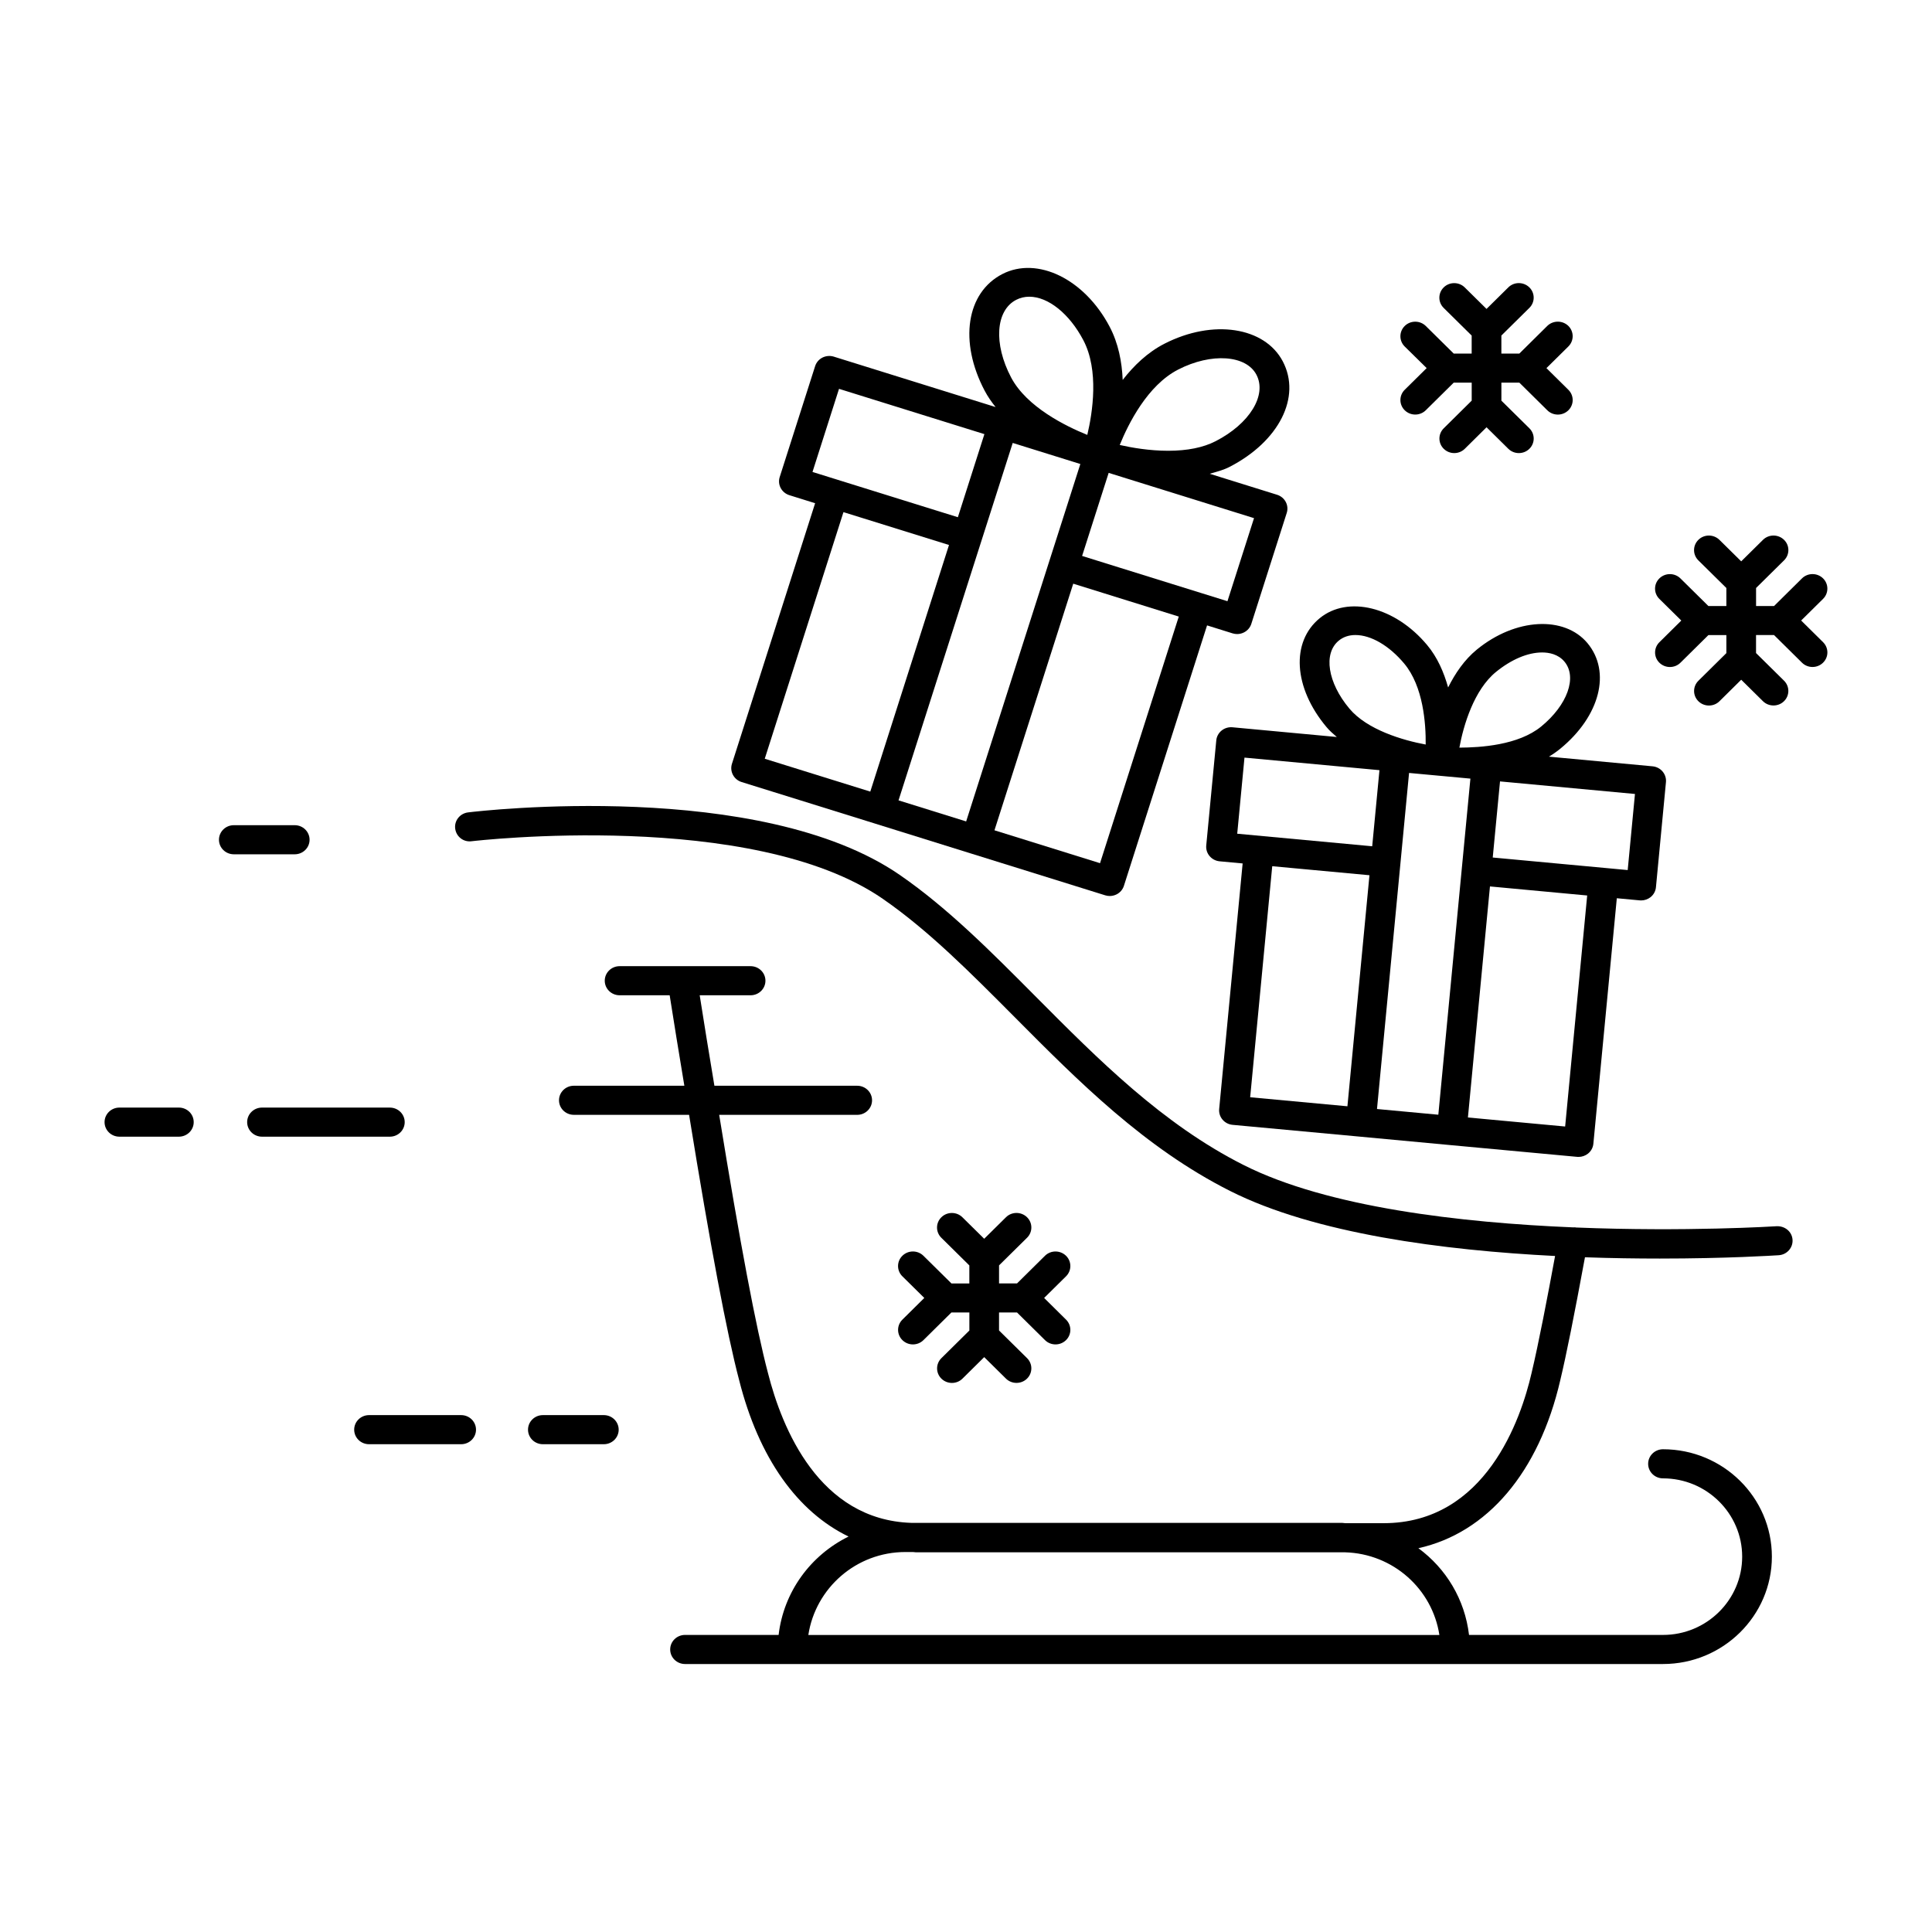 <?xml version="1.0" encoding="UTF-8"?>
<!-- Uploaded to: ICON Repo, www.iconrepo.com, Generator: ICON Repo Mixer Tools -->
<svg fill="#000000" width="800px" height="800px" version="1.1" viewBox="144 144 512 512" xmlns="http://www.w3.org/2000/svg">
 <g>
  <path d="m614.87 468.96c-0.473 0.031-24.121 1.52-53.27 0.34-0.031-0.008-0.062-0.031-0.094-0.039-0.203-0.031-0.395 0.016-0.59 0.008-29.766-1.242-65.078-5.297-87.324-16.516-21.492-10.824-38.559-28-55.066-44.602-12.004-12.074-23.34-23.48-36-32.234-37.047-25.609-111.32-17.02-114.47-16.625-2.156 0.262-3.691 2.18-3.426 4.289 0.262 2.109 2.172 3.66 4.383 3.352 0.746-0.086 74.383-8.637 108.96 15.281 12.059 8.336 23.152 19.5 34.906 31.316 16.941 17.051 34.465 34.676 57.098 46.082 22.5 11.344 56.594 15.742 86.137 17.238-2 10.848-4.352 23.129-6.266 31.156-2.754 11.918-12.082 39.652-39.172 39.652h-10.203c-0.262-0.008-0.496-0.078-0.754-0.078l-114.21-0.004c-24.449-0.805-34.281-25.066-37.984-39.691-3.164-11.949-7.406-34.449-12.934-68.438h36.574c2.172 0 3.938-1.723 3.938-3.856 0-2.133-1.762-3.856-3.938-3.856h-37.84c-1.465-8.777-2.801-16.957-3.898-23.977h13.484c2.172 0 3.938-1.723 3.938-3.856 0-2.133-1.762-3.856-3.938-3.856h-34.707c-2.172 0-3.938 1.723-3.938 3.856 0 2.133 1.762 3.856 3.938 3.856h13.266c1.086 6.965 2.426 15.152 3.891 23.977l-29.281-0.004c-2.172 0-3.938 1.723-3.938 3.856 0 2.133 1.762 3.856 3.938 3.856h30.535c5.66 34.922 10.02 58.031 13.273 70.336 5.211 20.648 15.453 34.875 28.992 41.422-10.051 4.953-17.191 14.602-18.539 26.07h-24.797c-2.172 0-3.938 1.723-3.938 3.856s1.762 3.856 3.938 3.856h259.17c15.91 0 28.852-12.77 28.852-28.457 0-15.695-12.941-28.457-28.852-28.457-2.172 0-3.938 1.723-3.938 3.856s1.762 3.856 3.938 3.856c11.562 0 20.98 9.312 20.98 20.75s-9.406 20.742-20.98 20.742h-51.406c-1.109-9.406-6.078-17.602-13.422-22.984 18.176-4.031 31.945-20.012 37.613-44.555 1.613-6.762 3.652-16.934 6.535-32.543 7.055 0.25 13.746 0.34 19.812 0.34 17.633 0 30.125-0.797 31.535-0.883 2.164-0.141 3.809-1.984 3.66-4.109-0.141-2.113-1.973-3.656-4.184-3.578zm-89.414 108.33h-167.24c1.906-12.414 12.66-21.988 25.734-21.988h1.984c0.277 0 0.52 0.078 0.797 0.078h113.74c12.727 0.363 23.117 9.738 24.98 21.91z"/>
  <path d="m340.54 351.25 35.465 11.043 25.418 7.926h0.008l35.473 11.051c0.387 0.125 0.797 0.18 1.188 0.18 0.629 0 1.25-0.148 1.82-0.434 0.93-0.473 1.629-1.289 1.938-2.266l22.035-69.016 6.777 2.117c0.395 0.117 0.797 0.18 1.195 0.18 0.629 0 1.25-0.148 1.82-0.441 0.93-0.473 1.629-1.289 1.938-2.266l9.383-29.387c0.652-2.023-0.496-4.18-2.566-4.824l-17.84-5.559c1.812-0.52 3.652-1 5.211-1.801 13.168-6.769 19.121-18.547 14.145-28-4.793-9.102-18.492-11.273-31.402-4.644-4.434 2.281-8.086 5.793-11.02 9.574-0.195-4.762-1.148-9.715-3.457-14.098-6.676-12.691-19.168-18.703-28.418-13.973-9.574 4.922-11.555 17.941-4.699 30.938 0.812 1.535 1.801 2.969 2.891 4.32l-42.879-13.359c-0.992-0.309-2.07-0.211-3.008 0.25-0.93 0.473-1.629 1.289-1.938 2.266l-9.383 29.379c-0.652 2.023 0.496 4.18 2.566 4.824l6.816 2.125-22.043 69.055c-0.648 2.039 0.504 4.195 2.566 4.84zm71.84-89.867 17.922 5.582-3.801 11.902-4.418 13.809-17.902 56.047-4.141 12.965-17.918-5.582 9.918-31.07zm23.141 111.37-27.977-8.715 20.875-65.355 27.969 8.715zm33.766-69.426-6.769-2.109h-0.008l-22.121-6.887-9.621-3 4.977-15.57 2.062-6.445 38.52 11.996zm-13.07-61.383c8.832-4.535 18.012-3.84 20.742 1.348 2.852 5.422-1.793 13.004-10.816 17.633-3.266 1.684-7.504 2.535-12.57 2.535-4.945 0-9.676-0.82-12.832-1.535 2.254-5.551 7.324-15.793 15.477-19.98zm-42.902-18.492c1.062-0.543 2.219-0.82 3.457-0.82 5.016 0 10.637 4.512 14.312 11.5 4.227 8.004 2.449 19.27 1.062 25.121-5.668-2.289-16.059-7.383-20.191-15.223-4.699-8.922-4.109-17.762 1.359-20.578zm-46.965 23.594 38.527 12.004-7.031 22.02-38.527-11.996zm1.176 32.676 27.969 8.707-20.859 65.355-27.969-8.707z"/>
  <path d="m498.26 339.31-27.641-2.574c-1.047-0.094-2.078 0.219-2.883 0.867-0.805 0.652-1.316 1.59-1.41 2.613l-2.66 27.844c-0.195 2.117 1.387 3.992 3.551 4.195l6.094 0.566-6.219 65.078c-0.195 2.117 1.387 3.992 3.551 4.195l33.621 3.117 24.098 2.25 33.605 3.117c0.125 0.008 0.25 0.016 0.371 0.016 0.914 0 1.801-0.316 2.512-0.883 0.805-0.652 1.316-1.59 1.41-2.613l6.211-65.055 6.078 0.566c0.125 0.008 0.25 0.016 0.371 0.016 0.914 0 1.801-0.316 2.512-0.883 0.805-0.652 1.316-1.598 1.41-2.613l2.652-27.852c0.195-2.117-1.387-3.992-3.551-4.195l-27.465-2.559c1.047-0.621 2.055-1.324 3-2.094 10.531-8.621 13.562-20.395 7.195-28.016-6.117-7.273-19.02-6.668-29.293 1.73-3.336 2.731-5.746 6.328-7.613 10.035-1.125-3.992-2.816-7.965-5.582-11.258-8.508-10.172-21.004-13.168-28.441-7.094-7.699 6.297-6.949 18.422 1.77 28.828 0.816 1 1.793 1.812 2.746 2.652zm16.867 33.52 2.289-23.992 7.559 0.699c0.039 0 0.195 0.023 0.211 0.023h0.055l8.43 0.781-2.297 24.008-6.203 65.062-16.254-1.512zm-41.328-28.055 35.77 3.328-1.922 20.168-35.77-3.328zm7.356 28.777 25.766 2.394-5.84 61.23-25.773-2.394zm83.465 7.762-5.84 61.223-25.766-2.394 5.84-61.23 5.481 0.512zm10.738-6.738-6.07-0.566-10.598-0.984-19.098-1.777 1.93-20.168 35.762 3.328zm-34.93-52.488c4.094-3.336 8.438-5.18 12.258-5.18 1.762 0 4.227 0.426 5.902 2.426 3.449 4.117 0.797 11.508-6.156 17.199-6.078 4.977-16.152 5.574-21.68 5.598 1.098-5.992 3.883-15.297 9.676-20.043zm-41.633-8.32c1.195-0.977 2.684-1.48 4.41-1.48 4.125 0 8.949 2.816 12.91 7.543 5.094 6.078 5.769 15.988 5.707 21.477-6.094-1.125-15.516-3.914-20.215-9.516-5.766-6.879-6.977-14.617-2.812-18.023z"/>
  <path d="m627.14 314.19-5.816-5.746 5.809-5.738c1.527-1.512 1.52-3.953-0.023-5.449s-4.039-1.488-5.566 0.023l-7.398 7.32h-4.769v-4.777l7.422-7.328c1.527-1.512 1.52-3.953-0.023-5.449-1.543-1.496-4.039-1.496-5.566 0.016l-5.769 5.699-5.769-5.691c-1.543-1.52-4.039-1.52-5.566-0.023-1.543 1.504-1.551 3.945-0.023 5.457l7.422 7.32v4.777h-4.762l-7.406-7.312c-1.535-1.52-4.031-1.52-5.566-0.023-1.543 1.496-1.551 3.938-0.023 5.449l5.816 5.738-5.809 5.746c-1.527 1.512-1.52 3.953 0.023 5.449 0.77 0.746 1.77 1.117 2.769 1.117 1.016 0 2.023-0.379 2.793-1.141l7.406-7.32h4.762v4.777l-7.414 7.328c-1.527 1.512-1.52 3.953 0.023 5.449 0.77 0.746 1.77 1.117 2.769 1.117 1.016 0 2.023-0.379 2.793-1.141l5.762-5.699 5.762 5.691c1.527 1.504 4.031 1.512 5.566 0.016 1.543-1.496 1.551-3.938 0.023-5.449l-7.422-7.328v-4.769h4.769l7.406 7.32c0.77 0.762 1.777 1.141 2.793 1.141 1 0 2-0.371 2.769-1.117 1.555-1.5 1.562-3.934 0.035-5.449z"/>
  <path d="m522.08 241.55-5.816 5.746c-1.527 1.512-1.52 3.953 0.023 5.449 0.77 0.746 1.77 1.117 2.769 1.117 1.008 0 2.023-0.379 2.793-1.141l7.406-7.32h4.762v4.769l-7.414 7.336c-1.527 1.512-1.52 3.953 0.023 5.449 0.77 0.746 1.77 1.117 2.769 1.117 1.016 0 2.023-0.379 2.793-1.141l5.762-5.699 5.769 5.699c1.527 1.512 4.023 1.527 5.566 0.023 1.543-1.496 1.551-3.938 0.023-5.449l-7.422-7.328v-4.769h4.762l7.406 7.32c0.77 0.762 1.777 1.141 2.793 1.141 1 0 2-0.371 2.769-1.117 1.543-1.496 1.551-3.938 0.023-5.449l-5.816-5.746 5.816-5.746c1.527-1.512 1.512-3.953-0.023-5.457-1.551-1.488-4.039-1.48-5.574 0.023l-7.398 7.32h-4.762v-4.777l7.422-7.328c1.527-1.504 1.52-3.953-0.023-5.449-1.543-1.496-4.039-1.496-5.566 0.023l-5.769 5.699-5.769-5.691c-1.535-1.52-4.039-1.52-5.566-0.023-1.543 1.504-1.551 3.945-0.023 5.449l7.422 7.328v4.777h-4.75l-7.406-7.312c-1.535-1.52-4.039-1.52-5.566-0.023-1.543 1.504-1.551 3.945-0.023 5.457z"/>
  <path d="m396.13 484.11-7.406-7.312c-1.535-1.52-4.023-1.52-5.566-0.023-1.543 1.496-1.551 3.945-0.023 5.457l5.816 5.738-5.809 5.746c-1.527 1.512-1.52 3.953 0.023 5.449 0.77 0.746 1.77 1.117 2.769 1.117 1.016 0 2.023-0.379 2.793-1.141l7.406-7.32h4.762v4.777l-7.414 7.328c-1.527 1.512-1.52 3.953 0.023 5.449 0.77 0.746 1.77 1.117 2.769 1.117 1.016 0 2.023-0.379 2.793-1.141l5.762-5.699 5.762 5.691c1.527 1.512 4.031 1.52 5.566 0.023 1.543-1.504 1.551-3.938 0.023-5.449l-7.422-7.328v-4.769h4.769l7.406 7.32c0.77 0.762 1.777 1.141 2.793 1.141 1 0 2-0.371 2.769-1.117 1.543-1.496 1.551-3.938 0.023-5.449l-5.809-5.746 5.809-5.738c1.527-1.512 1.52-3.953-0.023-5.457-1.551-1.496-4.039-1.488-5.566 0.023l-7.398 7.32h-4.769v-4.777l7.422-7.328c1.527-1.504 1.52-3.953-0.023-5.449-1.543-1.496-4.039-1.496-5.566 0.023l-5.769 5.699-5.769-5.691c-1.535-1.52-4.039-1.52-5.566-0.023-1.543 1.504-1.551 3.945-0.023 5.449l7.422 7.328v4.777h-4.758z"/>
  <path d="m191.4 437.52h-15.754c-2.172 0-3.938 1.723-3.938 3.856 0 2.133 1.762 3.856 3.938 3.856h15.75c2.172 0 3.938-1.723 3.938-3.856 0-2.137-1.754-3.856-3.934-3.856z"/>
  <path d="m251.25 441.38c0-2.133-1.762-3.856-3.938-3.856l-33.875-0.004c-2.172 0-3.938 1.723-3.938 3.856 0 2.133 1.762 3.856 3.938 3.856h33.875c2.172 0.004 3.938-1.719 3.938-3.852z"/>
  <path d="m266.21 519.02h-24.41c-2.172 0-3.938 1.723-3.938 3.856 0 2.133 1.762 3.856 3.938 3.856h24.41c2.172 0 3.938-1.723 3.938-3.856-0.004-2.133-1.758-3.856-3.938-3.856z"/>
  <path d="m304.02 519.02h-16.152c-2.172 0-3.938 1.723-3.938 3.856 0 2.133 1.762 3.856 3.938 3.856h16.152c2.172 0 3.938-1.723 3.938-3.856-0.004-2.133-1.766-3.856-3.938-3.856z"/>
  <path d="m226.04 366.54c0-2.133-1.762-3.856-3.938-3.856h-16.137c-2.172 0-3.938 1.723-3.938 3.856 0 2.133 1.762 3.856 3.938 3.856h16.137c2.18 0 3.938-1.723 3.938-3.856z"/>
 </g>
</svg>